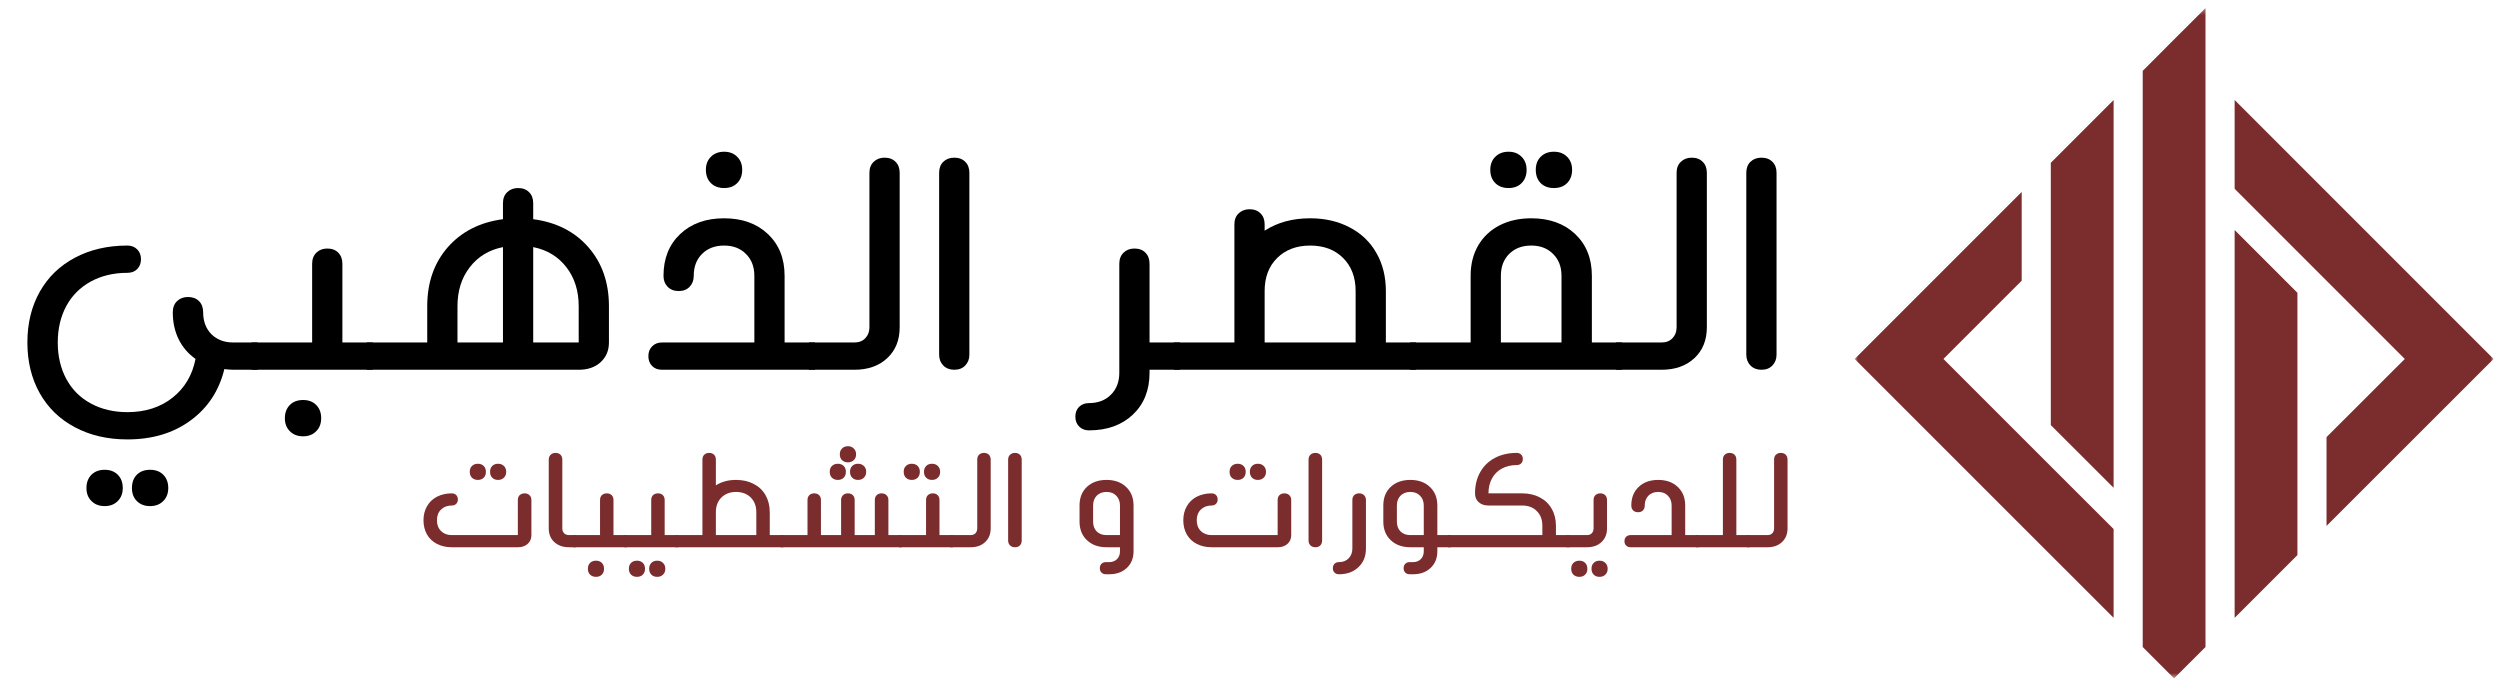 <?xml version="1.0" encoding="UTF-8"?> <svg xmlns="http://www.w3.org/2000/svg" width="403" height="111" viewBox="0 0 403 111" fill="none"><mask id="mask0_685_3" style="mask-type:luminance" maskUnits="userSpaceOnUse" x="0" y="0" width="403" height="111"><path d="M402.667 0H0V110.667H402.667V0Z" fill="white"></path></mask><g mask="url(#mask0_685_3)"><mask id="mask1_685_3" style="mask-type:luminance" maskUnits="userSpaceOnUse" x="298" y="1" width="104" height="109"><path d="M298.943 1.307H402V109.375H298.943V1.307Z" fill="white"></path></mask><g mask="url(#mask1_685_3)"><path fill-rule="evenodd" clip-rule="evenodd" d="M330.589 47.776V68.526L340.714 78.635V16.12L330.589 26.245V47.776ZM370.344 40.557L378.661 48.87L387.651 57.865L375.036 70.463V84.776L401.964 57.865L370.344 26.245L360.224 16.12V30.432L370.344 40.557ZM355.526 11.427V1.307L350.458 6.359L345.406 11.427V104.297L350.458 109.354L355.526 104.297V11.427ZM330.589 89.479L340.714 99.594V85.281L330.589 75.172L313.281 57.865L325.896 45.25V30.938L298.969 57.865L330.589 89.479ZM360.224 37.078V99.594L370.344 89.479V47.198L360.224 37.078Z" fill="#7B2C2D"></path></g><path d="M41.54 55.209V59.605H37.623C37.301 59.605 36.816 59.573 36.165 59.501C35.316 62.985 33.504 65.74 30.728 67.771C27.962 69.813 24.566 70.834 20.54 70.834C17.342 70.834 14.524 70.178 12.082 68.876C9.634 67.584 7.748 65.756 6.415 63.396C5.082 61.032 4.415 58.308 4.415 55.209C4.415 52.115 5.082 49.386 6.415 47.021C7.748 44.662 9.634 42.834 12.082 41.542C14.524 40.24 17.342 39.584 20.54 39.584C21.191 39.584 21.717 39.792 22.123 40.209C22.524 40.615 22.728 41.136 22.728 41.771C22.728 42.428 22.524 42.959 22.123 43.376C21.717 43.782 21.191 43.98 20.54 43.98C18.316 43.98 16.353 44.448 14.644 45.376C12.936 46.308 11.613 47.626 10.686 49.334C9.769 51.042 9.311 53.001 9.311 55.209C9.311 57.417 9.769 59.376 10.686 61.084C11.613 62.803 12.936 64.126 14.644 65.042C16.353 65.969 18.316 66.438 20.54 66.438C23.426 66.438 25.853 65.657 27.811 64.105C29.769 62.563 31.004 60.48 31.519 57.855C30.353 57.037 29.446 55.99 28.811 54.709C28.17 53.417 27.853 51.959 27.853 50.334C27.853 49.584 28.082 48.99 28.54 48.542C28.998 48.099 29.587 47.876 30.311 47.876C31.045 47.876 31.634 48.099 32.082 48.542C32.525 48.99 32.748 49.584 32.748 50.334C32.748 51.792 33.191 52.974 34.082 53.876C34.983 54.766 36.165 55.209 37.623 55.209H41.54ZM19.79 78.667C19.79 79.542 19.519 80.24 18.978 80.771C18.446 81.313 17.748 81.584 16.873 81.584C15.998 81.584 15.29 81.313 14.748 80.771C14.207 80.24 13.936 79.542 13.936 78.667C13.936 77.777 14.207 77.063 14.748 76.521C15.29 75.99 15.998 75.73 16.873 75.73C17.748 75.73 18.446 75.99 18.978 76.521C19.519 77.063 19.79 77.777 19.79 78.667ZM27.123 78.667C27.123 79.542 26.853 80.24 26.311 80.771C25.78 81.313 25.071 81.584 24.186 81.584C23.311 81.584 22.603 81.313 22.061 80.771C21.53 80.24 21.269 79.542 21.269 78.667C21.269 77.777 21.53 77.063 22.061 76.521C22.603 75.99 23.311 75.73 24.186 75.73C25.071 75.73 25.78 75.99 26.311 76.521C26.853 77.063 27.123 77.777 27.123 78.667Z" fill="black"></path><path d="M60.087 55.209V59.605H40.546V55.209H50.317V42.521C50.317 41.771 50.546 41.178 51.004 40.73C51.462 40.287 52.046 40.063 52.754 40.063C53.504 40.063 54.093 40.287 54.525 40.73C54.968 41.178 55.192 41.771 55.192 42.521V55.209H60.087ZM51.775 67.417C51.775 68.292 51.504 68.99 50.962 69.521C50.431 70.063 49.733 70.334 48.858 70.334C47.983 70.334 47.275 70.063 46.733 69.521C46.192 68.99 45.921 68.292 45.921 67.417C45.921 66.526 46.192 65.813 46.733 65.271C47.275 64.74 47.983 64.48 48.858 64.48C49.733 64.48 50.431 64.74 50.962 65.271C51.504 65.813 51.775 66.526 51.775 67.417Z" fill="black"></path><path d="M85.953 35.334C89.672 35.823 92.64 37.329 94.849 39.855C97.057 42.386 98.161 45.553 98.161 49.355V55.209C98.161 56.516 97.708 57.579 96.807 58.396C95.916 59.204 94.745 59.605 93.286 59.605H59.099V55.209H68.87V49.355C68.87 45.553 69.974 42.386 72.182 39.855C74.401 37.329 77.37 35.823 81.078 35.334V32.751C81.078 32.001 81.307 31.412 81.765 30.98C82.224 30.537 82.807 30.313 83.515 30.313C84.265 30.313 84.854 30.537 85.286 30.98C85.729 31.412 85.953 32.001 85.953 32.751V35.334ZM81.078 55.209V39.834C78.828 40.282 77.041 41.365 75.724 43.084C74.401 44.792 73.745 46.886 73.745 49.355V55.209H81.078ZM93.286 49.355C93.286 46.886 92.625 44.792 91.307 43.084C89.984 41.365 88.203 40.282 85.953 39.834V55.209H93.286V49.355Z" fill="black"></path><path d="M106.956 44.459C106.956 41.667 107.852 39.428 109.643 37.73C111.435 36.037 113.794 35.188 116.727 35.188C119.643 35.188 121.997 36.037 123.789 37.73C125.581 39.428 126.477 41.667 126.477 44.459V55.209H131.372V59.605H106.706C106.05 59.605 105.524 59.407 105.122 59.001C104.716 58.584 104.518 58.058 104.518 57.417C104.518 56.766 104.716 56.24 105.122 55.834C105.524 55.417 106.05 55.209 106.706 55.209H121.602V44.459C121.602 43.001 121.149 41.829 120.247 40.938C119.357 40.037 118.185 39.584 116.727 39.584C115.253 39.584 114.065 40.037 113.164 40.938C112.274 41.829 111.831 43.001 111.831 44.459C111.831 45.183 111.607 45.771 111.164 46.23C110.732 46.688 110.143 46.917 109.393 46.917C108.669 46.917 108.081 46.688 107.622 46.23C107.175 45.771 106.956 45.183 106.956 44.459ZM119.643 27.375C119.643 28.266 119.372 28.98 118.831 29.521C118.3 30.053 117.602 30.313 116.727 30.313C115.852 30.313 115.143 30.053 114.602 29.521C114.06 28.98 113.789 28.266 113.789 27.375C113.789 26.5 114.06 25.803 114.602 25.271C115.143 24.73 115.852 24.459 116.727 24.459C117.602 24.459 118.3 24.73 118.831 25.271C119.372 25.803 119.643 26.5 119.643 27.375Z" fill="black"></path><path d="M145.027 52.771C145.027 54.829 144.361 56.48 143.027 57.73C141.694 58.98 139.923 59.605 137.715 59.605H130.381V55.209H137.715C138.465 55.209 139.053 54.98 139.486 54.521C139.928 54.063 140.152 53.48 140.152 52.771V27.855C140.152 27.105 140.381 26.516 140.84 26.084C141.298 25.641 141.881 25.417 142.59 25.417C143.34 25.417 143.928 25.641 144.361 26.084C144.803 26.516 145.027 27.105 145.027 27.855V52.771Z" fill="black"></path><path d="M153.827 25.417C154.577 25.417 155.165 25.641 155.597 26.084C156.04 26.516 156.264 27.105 156.264 27.855V57.167C156.264 57.876 156.04 58.459 155.597 58.917C155.165 59.376 154.577 59.605 153.827 59.605C153.103 59.605 152.514 59.376 152.056 58.917C151.608 58.459 151.389 57.876 151.389 57.167V27.855C151.389 27.105 151.608 26.516 152.056 26.084C152.514 25.641 153.103 25.417 153.827 25.417Z" fill="black"></path><path d="M190.203 59.605H185.307V60.084C185.307 62.886 184.412 65.136 182.62 66.834C180.828 68.526 178.464 69.376 175.536 69.376C174.896 69.376 174.37 69.167 173.953 68.751C173.547 68.344 173.349 67.818 173.349 67.167C173.349 66.511 173.547 65.985 173.953 65.584C174.37 65.178 174.896 64.98 175.536 64.98C177.005 64.98 178.188 64.526 179.078 63.626C179.979 62.735 180.432 61.553 180.432 60.084V42.521C180.432 41.771 180.661 41.178 181.12 40.73C181.578 40.287 182.162 40.063 182.87 40.063C183.62 40.063 184.208 40.287 184.641 40.73C185.083 41.178 185.307 41.771 185.307 42.521V55.209H190.203V59.605Z" fill="black"></path><path d="M228.277 55.209V59.605H189.214V55.209H198.985V36.167C198.985 35.417 199.214 34.829 199.672 34.396C200.131 33.954 200.714 33.73 201.422 33.73C202.172 33.73 202.761 33.954 203.193 34.396C203.636 34.829 203.86 35.417 203.86 36.167V37.188C205.912 35.855 208.36 35.188 211.193 35.188C213.594 35.188 215.725 35.683 217.589 36.667C219.448 37.641 220.881 39.016 221.881 40.792C222.891 42.558 223.402 44.599 223.402 46.917V55.209H228.277ZM218.527 46.917C218.527 44.698 217.85 42.917 216.506 41.584C215.172 40.251 213.402 39.584 211.193 39.584C209.011 39.584 207.24 40.251 205.881 41.584C204.532 42.917 203.86 44.698 203.86 46.917V55.209H218.527V46.917Z" fill="black"></path><path d="M261.484 59.605H227.297V55.209H237.067V44.417C237.067 42.599 237.469 40.99 238.276 39.584C239.094 38.183 240.239 37.099 241.713 36.334C243.198 35.573 244.906 35.188 246.838 35.188C249.765 35.188 252.13 36.037 253.922 37.73C255.713 39.428 256.609 41.667 256.609 44.459V55.209H261.484V59.605ZM251.713 44.459C251.713 43.001 251.26 41.829 250.359 40.938C249.469 40.037 248.297 39.584 246.838 39.584C245.364 39.584 244.177 40.037 243.276 40.938C242.385 41.829 241.942 43.001 241.942 44.459V55.209H251.713V44.459ZM246.088 27.375C246.088 28.266 245.817 28.98 245.276 29.521C244.745 30.053 244.047 30.313 243.172 30.313C242.297 30.313 241.588 30.053 241.047 29.521C240.505 28.98 240.234 28.266 240.234 27.375C240.234 26.5 240.505 25.803 241.047 25.271C241.588 24.73 242.297 24.459 243.172 24.459C244.047 24.459 244.745 24.73 245.276 25.271C245.817 25.803 246.088 26.5 246.088 27.375ZM253.422 27.375C253.422 28.266 253.151 28.98 252.609 29.521C252.078 30.053 251.37 30.313 250.484 30.313C249.609 30.313 248.901 30.053 248.359 29.521C247.828 28.98 247.567 28.266 247.567 27.375C247.567 26.5 247.828 25.803 248.359 25.271C248.901 24.73 249.609 24.459 250.484 24.459C251.37 24.459 252.078 24.73 252.609 25.271C253.151 25.803 253.422 26.5 253.422 27.375Z" fill="black"></path><path d="M275.143 52.771C275.143 54.829 274.476 56.48 273.143 57.73C271.809 58.98 270.038 59.605 267.83 59.605H260.497V55.209H267.83C268.58 55.209 269.169 54.98 269.601 54.521C270.044 54.063 270.268 53.48 270.268 52.771V27.855C270.268 27.105 270.497 26.516 270.955 26.084C271.413 25.641 271.997 25.417 272.705 25.417C273.455 25.417 274.044 25.641 274.476 26.084C274.919 26.516 275.143 27.105 275.143 27.855V52.771Z" fill="black"></path><path d="M283.942 25.417C284.692 25.417 285.28 25.641 285.713 26.084C286.155 26.516 286.379 27.105 286.379 27.855V57.167C286.379 57.876 286.155 58.459 285.713 58.917C285.28 59.376 284.692 59.605 283.942 59.605C283.218 59.605 282.629 59.376 282.171 58.917C281.723 58.459 281.504 57.876 281.504 57.167V27.855C281.504 27.105 281.723 26.516 282.171 26.084C282.629 25.641 283.218 25.417 283.942 25.417Z" fill="black"></path><mask id="mask2_685_3" style="mask-type:luminance" maskUnits="userSpaceOnUse" x="66" y="66" width="225" height="30"><path d="M290.667 66.667H66.667V96H290.667V66.667Z" fill="white"></path></mask><g mask="url(#mask2_685_3)"><path d="M84.559 79.529C84.892 79.529 85.153 79.628 85.351 79.821C85.559 80.019 85.663 80.279 85.663 80.613V86.258C85.663 86.842 85.46 87.316 85.059 87.675C84.653 88.04 84.127 88.217 83.476 88.217H72.83C71.939 88.217 71.142 88.04 70.434 87.675C69.736 87.316 69.205 86.811 68.83 86.154C68.455 85.488 68.267 84.727 68.267 83.863C68.267 83.019 68.455 82.269 68.83 81.613C69.205 80.946 69.736 80.436 70.434 80.071C71.142 79.712 71.939 79.529 72.83 79.529C73.122 79.529 73.356 79.623 73.538 79.8C73.715 79.983 73.809 80.217 73.809 80.508C73.809 80.8 73.715 81.04 73.538 81.217C73.356 81.399 73.122 81.488 72.83 81.488C72.122 81.488 71.543 81.706 71.101 82.133C70.653 82.566 70.434 83.144 70.434 83.863C70.434 84.587 70.653 85.17 71.101 85.613C71.543 86.045 72.122 86.258 72.83 86.258H83.476V80.613C83.476 80.279 83.57 80.019 83.767 79.821C83.976 79.628 84.236 79.529 84.559 79.529ZM78.33 76.05C78.33 76.456 78.21 76.774 77.976 77.008C77.736 77.248 77.424 77.363 77.038 77.363C76.648 77.363 76.33 77.248 76.08 77.008C75.84 76.774 75.726 76.456 75.726 76.05C75.726 75.665 75.84 75.352 76.08 75.113C76.33 74.878 76.648 74.758 77.038 74.758C77.424 74.758 77.736 74.878 77.976 75.113C78.21 75.352 78.33 75.665 78.33 76.05ZM81.601 76.05C81.601 76.456 81.476 76.774 81.226 77.008C80.986 77.248 80.674 77.363 80.288 77.363C79.898 77.363 79.585 77.248 79.351 77.008C79.111 76.774 78.997 76.456 78.997 76.05C78.997 75.665 79.111 75.352 79.351 75.113C79.585 74.878 79.898 74.758 80.288 74.758C80.674 74.758 80.986 74.878 81.226 75.113C81.476 75.352 81.601 75.665 81.601 76.05Z" fill="#7B2C2D"></path><path d="M88.458 74.092C88.458 73.758 88.562 73.498 88.77 73.3C88.979 73.108 89.239 73.008 89.562 73.008C89.895 73.008 90.156 73.108 90.354 73.3C90.546 73.498 90.645 73.758 90.645 74.092V85.175C90.645 85.498 90.739 85.758 90.937 85.967C91.145 86.165 91.406 86.258 91.729 86.258H92.812V88.217H91.729C90.755 88.217 89.963 87.941 89.354 87.383C88.755 86.831 88.458 86.092 88.458 85.175V74.092Z" fill="#7B2C2D"></path><path d="M101.059 86.258V88.217H92.372V86.258H96.726V80.613C96.726 80.279 96.82 80.019 97.018 79.821C97.226 79.628 97.487 79.529 97.809 79.529C98.143 79.529 98.403 79.628 98.601 79.821C98.794 80.019 98.893 80.279 98.893 80.613V86.258H101.059ZM97.372 91.696C97.372 92.081 97.252 92.394 97.018 92.633C96.778 92.868 96.466 92.988 96.08 92.988C95.69 92.988 95.372 92.868 95.122 92.633C94.882 92.394 94.768 92.081 94.768 91.696C94.768 91.29 94.882 90.972 95.122 90.738C95.372 90.498 95.69 90.383 96.08 90.383C96.466 90.383 96.778 90.498 97.018 90.738C97.252 90.972 97.372 91.29 97.372 91.696Z" fill="#7B2C2D"></path><path d="M109.312 86.258V88.217H100.624V86.258H104.978V80.613C104.978 80.279 105.072 80.019 105.27 79.821C105.478 79.628 105.739 79.529 106.062 79.529C106.395 79.529 106.655 79.628 106.853 79.821C107.046 80.019 107.145 80.279 107.145 80.613V86.258H109.312ZM103.978 91.696C103.978 92.081 103.858 92.394 103.624 92.633C103.385 92.868 103.072 92.988 102.687 92.988C102.296 92.988 101.978 92.868 101.728 92.633C101.489 92.394 101.374 92.081 101.374 91.696C101.374 91.29 101.489 90.972 101.728 90.738C101.978 90.498 102.296 90.383 102.687 90.383C103.072 90.383 103.385 90.498 103.624 90.738C103.858 90.972 103.978 91.29 103.978 91.696ZM107.249 91.696C107.249 92.081 107.124 92.394 106.874 92.633C106.635 92.868 106.322 92.988 105.937 92.988C105.546 92.988 105.233 92.868 104.999 92.633C104.76 92.394 104.645 92.081 104.645 91.696C104.645 91.29 104.76 90.972 104.999 90.738C105.233 90.498 105.546 90.383 105.937 90.383C106.322 90.383 106.635 90.498 106.874 90.738C107.124 90.972 107.249 91.29 107.249 91.696Z" fill="#7B2C2D"></path><path d="M126.272 86.258V88.217H108.876V86.258H113.231V74.092C113.231 73.758 113.324 73.498 113.522 73.3C113.731 73.108 113.991 73.008 114.314 73.008C114.647 73.008 114.908 73.108 115.106 73.3C115.298 73.498 115.397 73.758 115.397 74.092V78.238C116.314 77.654 117.397 77.363 118.647 77.363C119.731 77.363 120.678 77.581 121.501 78.008C122.335 78.441 122.97 79.05 123.418 79.842C123.861 80.633 124.085 81.545 124.085 82.571V86.258H126.272ZM121.918 82.571C121.918 81.587 121.616 80.795 121.022 80.196C120.423 79.602 119.632 79.3 118.647 79.3C117.689 79.3 116.902 79.602 116.293 80.196C115.694 80.795 115.397 81.587 115.397 82.571V86.258H121.918V82.571Z" fill="#7B2C2D"></path><path d="M142.107 79.529C142.44 79.529 142.701 79.628 142.898 79.821C143.107 80.019 143.211 80.279 143.211 80.613V86.258H145.378V88.217H125.815V86.258H130.169V80.613C130.169 80.279 130.263 80.019 130.461 79.821C130.669 79.628 130.93 79.529 131.253 79.529C131.586 79.529 131.846 79.628 132.044 79.821C132.237 80.019 132.336 80.279 132.336 80.613V86.258H135.586V80.613C135.586 80.279 135.69 80.019 135.898 79.821C136.107 79.628 136.367 79.529 136.69 79.529C137.023 79.529 137.284 79.628 137.482 79.821C137.674 80.019 137.773 80.279 137.773 80.613V86.258H141.023V80.613C141.023 80.279 141.117 80.019 141.315 79.821C141.523 79.628 141.784 79.529 142.107 79.529ZM138.003 73.238C138.003 73.628 137.878 73.941 137.628 74.175C137.388 74.415 137.076 74.529 136.69 74.529C136.299 74.529 135.982 74.415 135.732 74.175C135.492 73.941 135.378 73.628 135.378 73.238C135.378 72.852 135.492 72.54 135.732 72.3C135.982 72.05 136.299 71.925 136.69 71.925C137.076 71.925 137.388 72.05 137.628 72.3C137.878 72.54 138.003 72.852 138.003 73.238ZM136.357 76.05C136.357 76.457 136.237 76.774 136.003 77.008C135.763 77.248 135.451 77.363 135.065 77.363C134.674 77.363 134.357 77.248 134.107 77.008C133.867 76.774 133.753 76.457 133.753 76.05C133.753 75.665 133.867 75.352 134.107 75.113C134.357 74.878 134.674 74.758 135.065 74.758C135.451 74.758 135.763 74.878 136.003 75.113C136.237 75.352 136.357 75.665 136.357 76.05ZM139.628 76.05C139.628 76.457 139.503 76.774 139.253 77.008C139.013 77.248 138.701 77.363 138.315 77.363C137.924 77.363 137.612 77.248 137.378 77.008C137.138 76.774 137.023 76.457 137.023 76.05C137.023 75.665 137.138 75.352 137.378 75.113C137.612 74.878 137.924 74.758 138.315 74.758C138.701 74.758 139.013 74.878 139.253 75.113C139.503 75.352 139.628 75.665 139.628 76.05Z" fill="#7B2C2D"></path><path d="M153.613 86.258V88.217H144.926V86.258H149.28V80.613C149.28 80.279 149.373 80.019 149.571 79.821C149.78 79.628 150.04 79.529 150.363 79.529C150.696 79.529 150.957 79.628 151.155 79.821C151.347 80.019 151.446 80.279 151.446 80.613V86.258H153.613ZM148.28 76.05C148.28 76.456 148.16 76.774 147.926 77.008C147.686 77.248 147.373 77.363 146.988 77.363C146.597 77.363 146.28 77.248 146.03 77.008C145.79 76.774 145.676 76.456 145.676 76.05C145.676 75.665 145.79 75.352 146.03 75.113C146.28 74.878 146.597 74.758 146.988 74.758C147.373 74.758 147.686 74.878 147.926 75.113C148.16 75.352 148.28 75.665 148.28 76.05ZM151.551 76.05C151.551 76.456 151.426 76.774 151.176 77.008C150.936 77.248 150.623 77.363 150.238 77.363C149.847 77.363 149.535 77.248 149.301 77.008C149.061 76.774 148.946 76.456 148.946 76.05C148.946 75.665 149.061 75.352 149.301 75.113C149.535 74.878 149.847 74.758 150.238 74.758C150.623 74.758 150.936 74.878 151.176 75.113C151.426 75.352 151.551 75.665 151.551 76.05Z" fill="#7B2C2D"></path><path d="M159.699 85.175C159.699 86.092 159.396 86.831 158.803 87.383C158.219 87.941 157.433 88.217 156.449 88.217H153.178V86.258H156.449C156.782 86.258 157.042 86.165 157.24 85.967C157.433 85.758 157.532 85.498 157.532 85.175V74.092C157.532 73.758 157.626 73.498 157.824 73.3C158.032 73.108 158.292 73.008 158.615 73.008C158.949 73.008 159.209 73.108 159.407 73.3C159.6 73.498 159.699 73.758 159.699 74.092V85.175Z" fill="#7B2C2D"></path><path d="M163.615 73.008C163.948 73.008 164.209 73.108 164.407 73.3C164.599 73.498 164.698 73.758 164.698 74.092V87.133C164.698 87.456 164.599 87.717 164.407 87.925C164.209 88.123 163.948 88.217 163.615 88.217C163.292 88.217 163.032 88.123 162.823 87.925C162.615 87.717 162.511 87.456 162.511 87.133V74.092C162.511 73.758 162.615 73.498 162.823 73.3C163.032 73.108 163.292 73.008 163.615 73.008Z" fill="#7B2C2D"></path><path d="M182.729 88.863C182.729 89.972 182.364 90.868 181.646 91.55C180.922 92.227 179.979 92.571 178.812 92.571H178.271C177.979 92.571 177.739 92.477 177.562 92.3C177.38 92.118 177.291 91.883 177.291 91.592C177.291 91.3 177.38 91.061 177.562 90.883C177.739 90.701 177.979 90.613 178.271 90.613H178.812C179.323 90.613 179.739 90.451 180.062 90.133C180.38 89.811 180.541 89.389 180.541 88.863V88.217H178.375C177.067 88.217 176.01 87.837 175.208 87.071C174.416 86.311 174.021 85.316 174.021 84.092V81.488C174.021 80.238 174.416 79.238 175.208 78.488C176.01 77.738 177.067 77.363 178.375 77.363C179.677 77.363 180.729 77.738 181.521 78.488C182.323 79.238 182.729 80.238 182.729 81.488V88.863ZM180.541 81.488C180.541 80.837 180.338 80.311 179.937 79.904C179.547 79.503 179.026 79.3 178.375 79.3C177.718 79.3 177.192 79.503 176.791 79.904C176.401 80.311 176.208 80.837 176.208 81.488V84.092C176.208 84.748 176.401 85.274 176.791 85.675C177.192 86.066 177.718 86.258 178.375 86.258H180.541V81.488Z" fill="#7B2C2D"></path><path d="M207.039 79.529C207.373 79.529 207.633 79.628 207.831 79.821C208.039 80.019 208.144 80.279 208.144 80.613V86.258C208.144 86.842 207.941 87.316 207.539 87.675C207.133 88.04 206.607 88.217 205.956 88.217H195.31C194.42 88.217 193.623 88.04 192.914 87.675C192.217 87.316 191.685 86.811 191.31 86.154C190.935 85.488 190.748 84.727 190.748 83.863C190.748 83.019 190.935 82.269 191.31 81.613C191.685 80.946 192.217 80.436 192.914 80.071C193.623 79.712 194.42 79.529 195.31 79.529C195.602 79.529 195.836 79.623 196.019 79.8C196.196 79.983 196.289 80.217 196.289 80.508C196.289 80.8 196.196 81.04 196.019 81.217C195.836 81.399 195.602 81.488 195.31 81.488C194.602 81.488 194.024 81.706 193.581 82.133C193.133 82.566 192.914 83.144 192.914 83.863C192.914 84.587 193.133 85.17 193.581 85.613C194.024 86.045 194.602 86.258 195.31 86.258H205.956V80.613C205.956 80.279 206.05 80.019 206.248 79.821C206.456 79.628 206.717 79.529 207.039 79.529ZM200.81 76.05C200.81 76.456 200.691 76.774 200.456 77.008C200.217 77.248 199.904 77.363 199.519 77.363C199.128 77.363 198.81 77.248 198.56 77.008C198.321 76.774 198.206 76.456 198.206 76.05C198.206 75.665 198.321 75.352 198.56 75.113C198.81 74.878 199.128 74.758 199.519 74.758C199.904 74.758 200.217 74.878 200.456 75.113C200.691 75.352 200.81 75.665 200.81 76.05ZM204.081 76.05C204.081 76.456 203.956 76.774 203.706 77.008C203.467 77.248 203.154 77.363 202.769 77.363C202.378 77.363 202.066 77.248 201.831 77.008C201.592 76.774 201.477 76.456 201.477 76.05C201.477 75.665 201.592 75.352 201.831 75.113C202.066 74.878 202.378 74.758 202.769 74.758C203.154 74.758 203.467 74.878 203.706 75.113C203.956 75.352 204.081 75.665 204.081 76.05Z" fill="#7B2C2D"></path><path d="M212.043 73.008C212.376 73.008 212.636 73.108 212.834 73.3C213.027 73.498 213.126 73.758 213.126 74.092V87.133C213.126 87.456 213.027 87.717 212.834 87.925C212.636 88.123 212.376 88.217 212.043 88.217C211.72 88.217 211.459 88.123 211.251 87.925C211.043 87.717 210.938 87.456 210.938 87.133V74.092C210.938 73.758 211.043 73.498 211.251 73.3C211.459 73.108 211.72 73.008 212.043 73.008Z" fill="#7B2C2D"></path><path d="M219.085 79.529C219.418 79.529 219.678 79.628 219.876 79.821C220.085 80.019 220.189 80.279 220.189 80.613V88.425C220.189 89.675 219.783 90.675 218.98 91.425C218.189 92.186 217.137 92.571 215.835 92.571C215.543 92.571 215.303 92.477 215.126 92.3C214.944 92.118 214.855 91.883 214.855 91.592C214.855 91.3 214.944 91.061 215.126 90.883C215.303 90.701 215.543 90.613 215.835 90.613C216.486 90.613 217.007 90.41 217.397 90.008C217.798 89.602 218.001 89.076 218.001 88.425V80.613C218.001 80.279 218.095 80.019 218.293 79.821C218.501 79.628 218.762 79.529 219.085 79.529Z" fill="#7B2C2D"></path><path d="M233.866 88.217H231.699V88.863C231.699 89.972 231.335 90.868 230.616 91.55C229.892 92.227 228.949 92.571 227.783 92.571H227.241C226.949 92.571 226.71 92.477 226.533 92.3C226.35 92.118 226.262 91.883 226.262 91.592C226.262 91.3 226.35 91.061 226.533 90.883C226.71 90.701 226.949 90.613 227.241 90.613H227.783C228.293 90.613 228.71 90.451 229.033 90.133C229.35 89.811 229.512 89.389 229.512 88.863V88.217H227.345C226.038 88.217 224.981 87.837 224.178 87.071C223.387 86.311 222.991 85.316 222.991 84.092V81.488C222.991 80.238 223.387 79.238 224.178 78.488C224.981 77.738 226.038 77.363 227.345 77.363C228.647 77.363 229.699 77.738 230.491 78.488C231.293 79.238 231.699 80.238 231.699 81.488V86.258H233.866V88.217ZM229.512 81.488C229.512 80.837 229.309 80.311 228.908 79.904C228.517 79.503 227.996 79.3 227.345 79.3C226.689 79.3 226.163 79.503 225.762 79.904C225.371 80.311 225.178 80.837 225.178 81.488V84.092C225.178 84.748 225.371 85.274 225.762 85.675C226.163 86.066 226.689 86.258 227.345 86.258H229.512V81.488Z" fill="#7B2C2D"></path><path d="M245.378 79.529C246.446 79.529 247.389 79.748 248.211 80.175C249.045 80.608 249.68 81.217 250.128 82.008C250.586 82.8 250.816 83.712 250.816 84.738V86.258H252.982V88.217H233.42V86.258H248.628V84.738C248.628 83.753 248.326 82.967 247.732 82.383C247.149 81.79 246.363 81.488 245.378 81.488H239.941C239.284 81.488 238.758 81.311 238.357 80.946C237.967 80.587 237.774 80.113 237.774 79.529C237.774 78.238 238.05 77.102 238.607 76.113C239.159 75.128 239.946 74.363 240.961 73.821C241.988 73.279 243.17 73.008 244.503 73.008C244.795 73.008 245.029 73.102 245.211 73.279C245.389 73.462 245.482 73.696 245.482 73.988C245.482 74.279 245.389 74.519 245.211 74.696C245.029 74.878 244.795 74.967 244.503 74.967C243.597 74.967 242.8 75.154 242.107 75.529C241.409 75.904 240.878 76.441 240.503 77.133C240.128 77.831 239.941 78.628 239.941 79.529H245.378Z" fill="#7B2C2D"></path><path d="M259.051 85.175C259.051 86.092 258.749 86.831 258.155 87.383C257.572 87.941 256.785 88.217 255.801 88.217H252.53V86.258H255.801C256.134 86.258 256.395 86.165 256.593 85.967C256.785 85.758 256.884 85.498 256.884 85.175V80.613C256.884 80.279 256.978 80.019 257.176 79.821C257.384 79.628 257.645 79.529 257.968 79.529C258.301 79.529 258.561 79.628 258.759 79.821C258.952 80.019 259.051 80.279 259.051 80.613V85.175ZM255.884 91.696C255.884 92.081 255.765 92.394 255.53 92.633C255.291 92.868 254.978 92.988 254.593 92.988C254.202 92.988 253.884 92.868 253.634 92.633C253.395 92.394 253.28 92.081 253.28 91.696C253.28 91.29 253.395 90.972 253.634 90.738C253.884 90.498 254.202 90.383 254.593 90.383C254.978 90.383 255.291 90.498 255.53 90.738C255.765 90.972 255.884 91.29 255.884 91.696ZM259.155 91.696C259.155 92.081 259.03 92.394 258.78 92.633C258.541 92.868 258.228 92.988 257.843 92.988C257.452 92.988 257.14 92.868 256.905 92.633C256.666 92.394 256.551 92.081 256.551 91.696C256.551 91.29 256.666 90.972 256.905 90.738C257.14 90.498 257.452 90.383 257.843 90.383C258.228 90.383 258.541 90.498 258.78 90.738C259.03 90.972 259.155 91.29 259.155 91.696Z" fill="#7B2C2D"></path><path d="M262.967 81.488C262.967 80.238 263.363 79.238 264.155 78.488C264.947 77.738 265.993 77.363 267.301 77.363C268.603 77.363 269.655 77.738 270.447 78.488C271.249 79.238 271.655 80.238 271.655 81.488V86.258H273.822V88.217H262.842C262.561 88.217 262.327 88.128 262.134 87.946C261.952 87.769 261.863 87.529 261.863 87.238C261.863 86.946 261.952 86.712 262.134 86.529C262.327 86.352 262.561 86.258 262.842 86.258H269.467V81.488C269.467 80.837 269.264 80.311 268.863 79.904C268.473 79.503 267.952 79.3 267.301 79.3C266.645 79.3 266.118 79.503 265.717 79.904C265.327 80.311 265.134 80.837 265.134 81.488C265.134 81.811 265.035 82.071 264.842 82.279C264.645 82.477 264.384 82.571 264.051 82.571C263.728 82.571 263.467 82.477 263.259 82.279C263.061 82.071 262.967 81.811 262.967 81.488Z" fill="#7B2C2D"></path><path d="M282.065 86.258V88.217H273.378V86.258H277.732V74.092C277.732 73.758 277.826 73.498 278.024 73.3C278.232 73.108 278.493 73.008 278.815 73.008C279.149 73.008 279.409 73.108 279.607 73.3C279.8 73.498 279.899 73.758 279.899 74.092V86.258H282.065Z" fill="#7B2C2D"></path><path d="M288.151 85.175C288.151 86.092 287.849 86.831 287.255 87.383C286.672 87.941 285.885 88.217 284.901 88.217H281.63V86.258H284.901C285.234 86.258 285.495 86.165 285.693 85.967C285.885 85.758 285.984 85.498 285.984 85.175V74.092C285.984 73.758 286.078 73.498 286.276 73.3C286.484 73.108 286.745 73.008 287.068 73.008C287.401 73.008 287.661 73.108 287.859 73.3C288.052 73.498 288.151 73.758 288.151 74.092V85.175Z" fill="#7B2C2D"></path></g></g></svg> 
